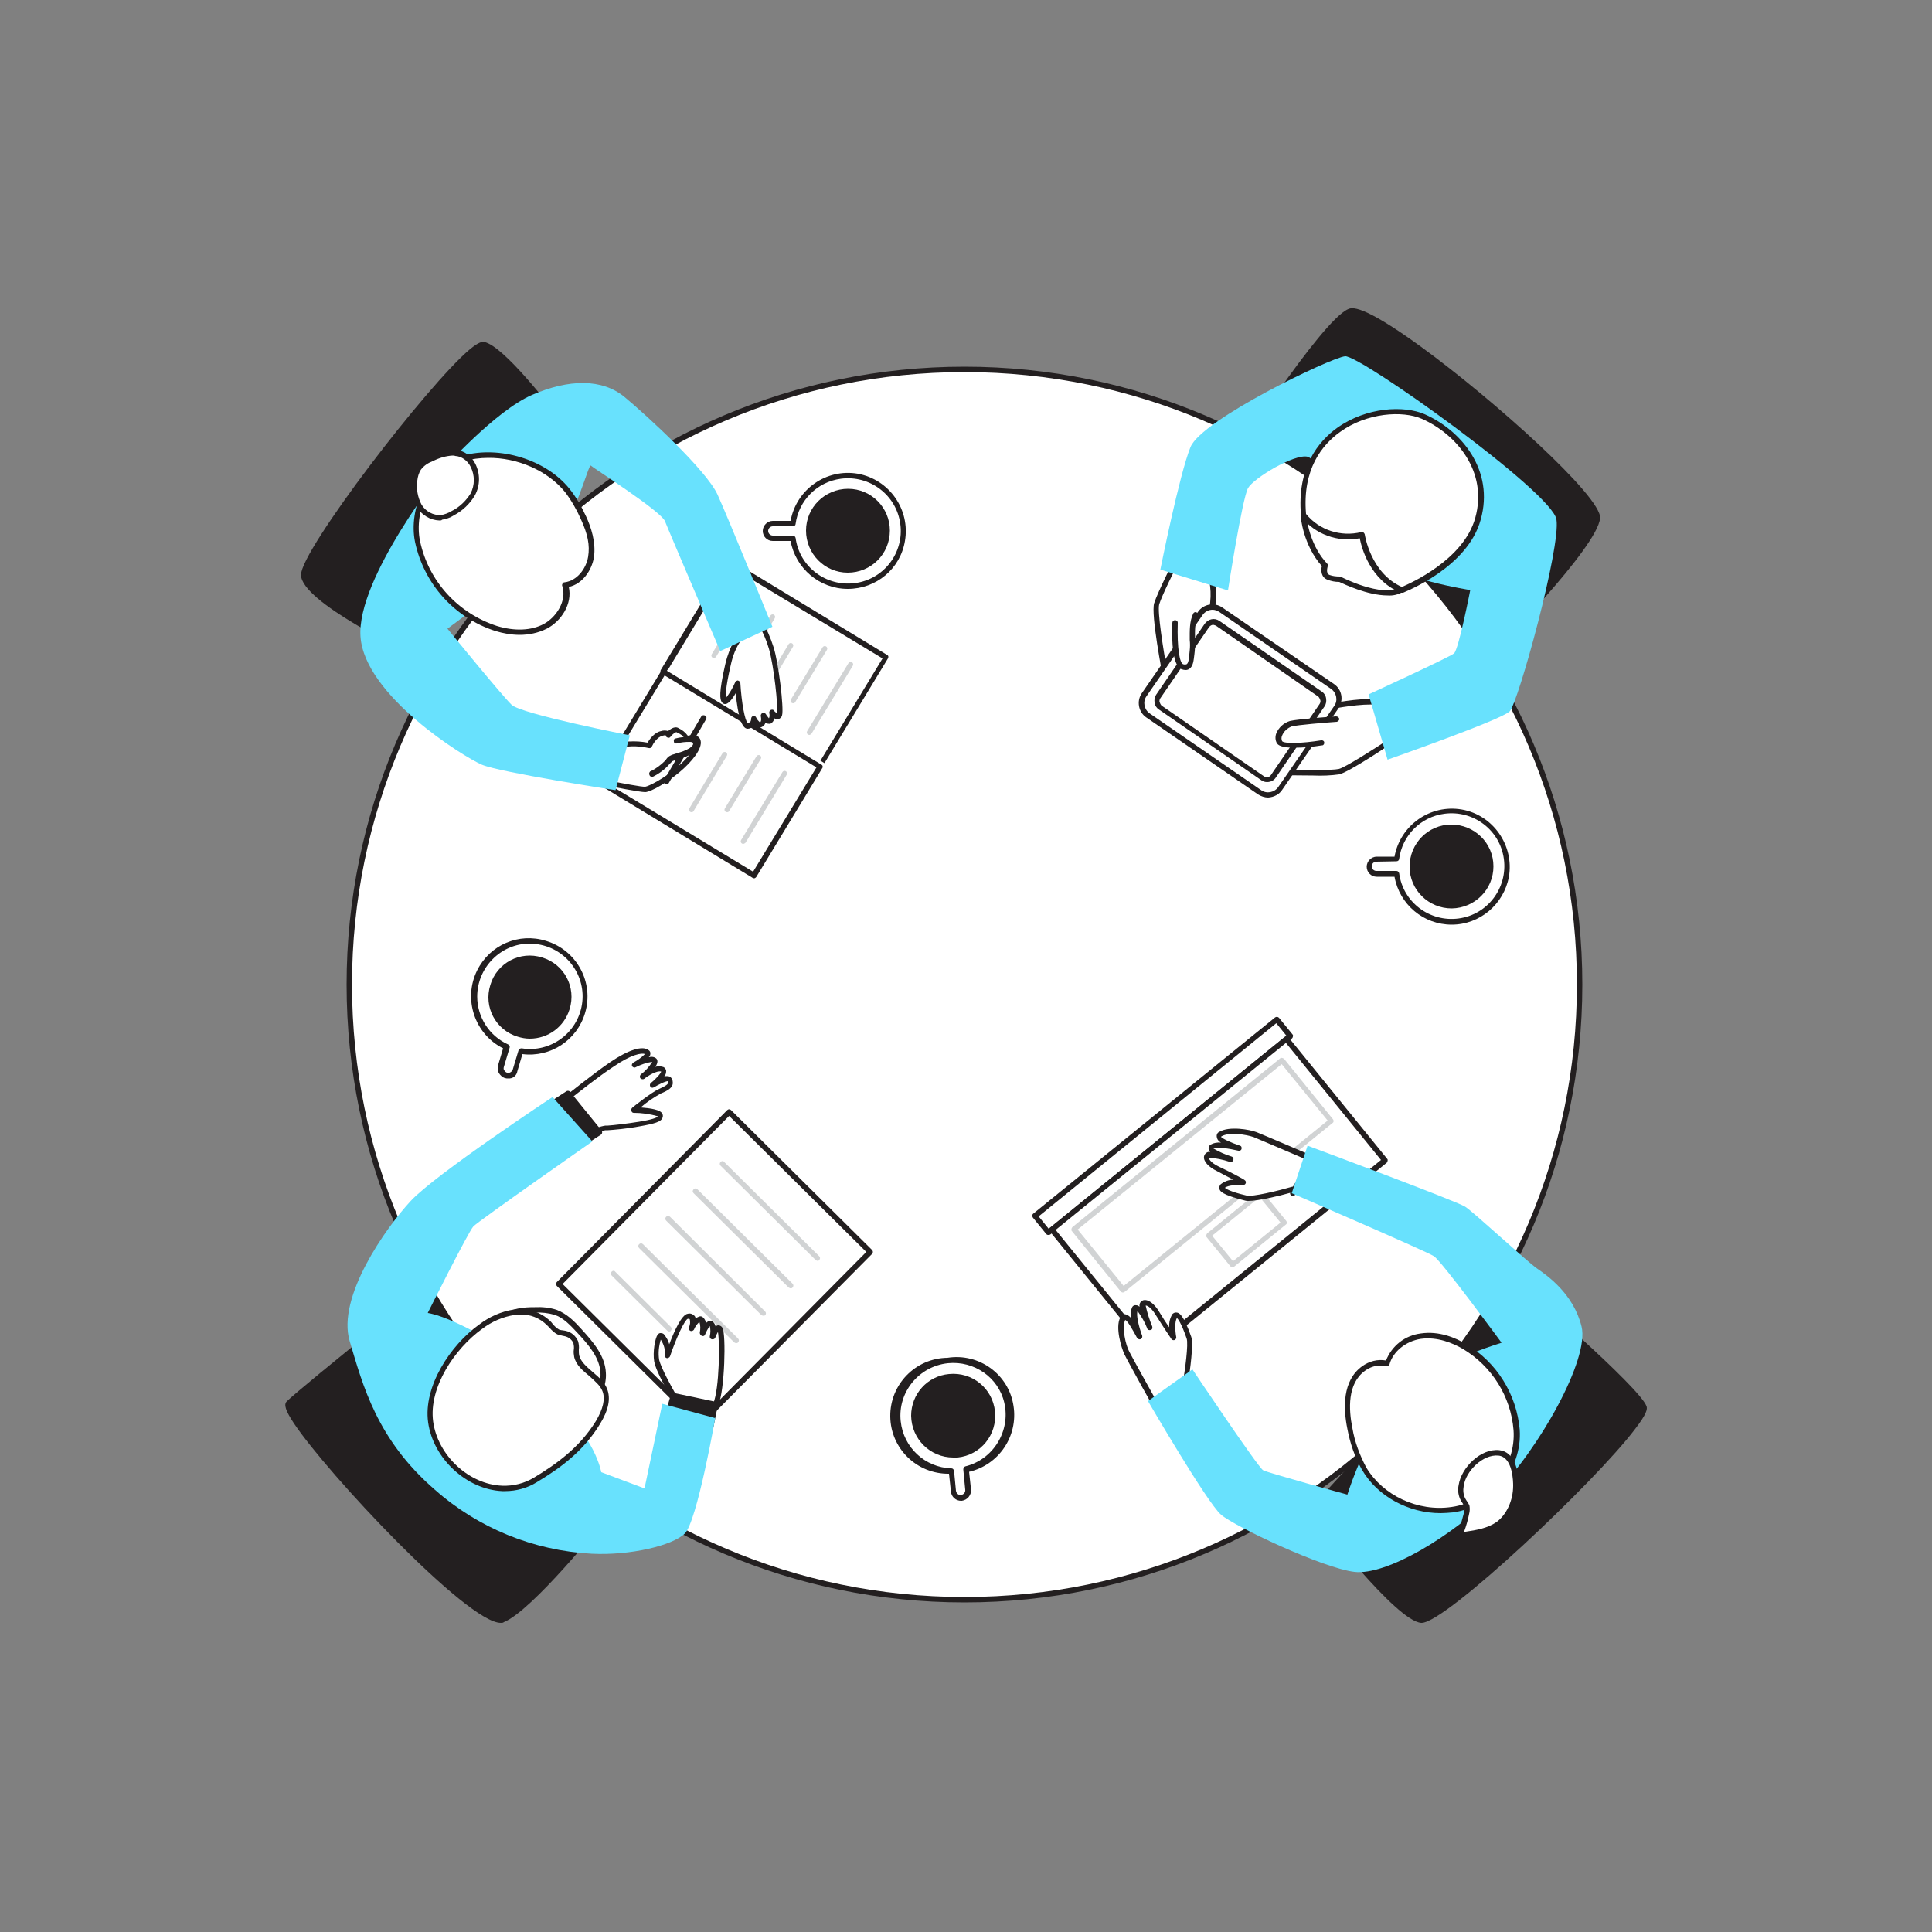 <svg transform="scale(1)" version="1.1" id="a07cIZrdMr" xmlns="http://www.w3.org/2000/svg" xmlns:xlink="http://www.w3.org/1999/xlink" x="0px" y="0px" viewBox="0 0 500 500" xml:space="preserve" class="pbimage_pbimage__wrapper__image__0LEis false"><rect x="0" y="0" width="500" height="500" fill="#808080" stroke="none"/><title>Team Presentation 7</title><style type="text/css"> .st0{fill:#231F20;} .st1{fill:#FFFFFF;} .st2{fill:#D1D3D4;} .st3{fill:#68E1FD;}
 .st3{fill:#68E1FD;}
 .st2{fill:#D1D3D4;}
 .st1{fill:#FFFFFF;}
 .st0{fill:#231F20;}</style><g id="Chair"><path class="st0" d="M143.5,108c0,0-13.5-17.8-18.4-18.8S78.4,142,78.5,148.8s30,20.8,30,20.8L143.5,108z" fill="#231F20"></path><path class="st0" d="M108.6,170.3c-0.1,0-0.2,0-0.3-0.1c-3.1-1.5-30.3-14.4-30.4-21.4c-0.1-6.4,32.9-49.4,43.7-58.4
		c2.3-1.9,3.2-2,3.7-1.9c5.1,1,17.4,17.2,18.9,19c0.2,0.2,0.2,0.5,0.1,0.8l-35,61.7C109,170.2,108.8,170.3,108.6,170.3L108.6,170.3z
		 M124.9,89.9c-0.1,0-0.9,0.1-3.4,2.4c-12.3,11.2-42.4,51.3-42.3,56.5s20.4,15.8,29,19.9l34.4-60.7
		C138.8,102.9,128.7,90.6,124.9,89.9L124.9,89.9L124.9,89.9z" fill="#231F20"></path><path class="st0" d="M386,168.4c0.7-0.3,26.6-27.1,27.2-34.1S356,77.8,349,80.8s-31.3,41.1-31.3,41.1l67.2,44.4" fill="#231F20"></path><path class="st0" d="M386,169.1c-0.3,0-0.5-0.2-0.6-0.4c-0.1-0.3,0-0.7,0.3-0.9c1.4-1.1,26.3-27,26.9-33.6
		c0.4-4.1-24.9-27.9-45.8-43.2c-13.6-9.9-16.8-9.8-17.4-9.6c-5.3,2.2-22.1,27-30.6,40.2l66.7,44c0.3,0.2,0.4,0.6,0.2,1
		c-0.2,0.3-0.6,0.4-1,0.2l-67.2-44.4c-0.3-0.2-0.4-0.6-0.2-1c0,0,0,0,0,0c1-1.6,24.5-38.3,31.6-41.4c0.9-0.4,3.4-1.5,18.8,9.7
		c18.7,13.6,46.9,38.9,46.4,44.4c-0.7,7.6-27.4,34.6-27.6,34.7C386.2,169,386.1,169.1,386,169.1L386,169.1z" fill="#231F20"></path><path class="st0" d="M339.9,390.6c0,0,21.6,28.2,27.9,28.8s59.4-50.2,57.6-55.1s-32.8-31.5-32.8-31.5L339.9,390.6L339.9,390.6z" fill="#231F20"></path><path class="st0" d="M367.9,420h-0.1c-6.5-0.5-26.2-26.1-28.4-29c-0.2-0.3-0.2-0.6,0-0.9l52.7-57.9c0.3-0.3,0.7-0.3,1-0.1
		c0,0,0,0,0,0c1.3,1.1,31.1,26.8,33,31.8c0.3,0.7,0.1,2-3,6C412.9,383.4,374.2,420,367.9,420L367.9,420z M340.9,390.6
		c6.2,8.1,22.2,27.6,27,28h0.1c4.5,0,36.9-29.2,51.5-46.4c5.5-6.4,5.3-7.7,5.3-7.9c-1.4-3.8-23.1-23.1-32-30.8L340.9,390.6
		L340.9,390.6z" fill="#231F20"></path><path class="st0" d="M122.8,324c0,0-44.8,35.8-48.1,39.2s48.2,59,55.5,56s26-26.4,26-26.4L122.8,324z" fill="#231F20"></path><path class="st0" d="M129.6,420c-8.7,0-44.9-38.7-53.5-51.6c-2.2-3.3-2.7-4.9-1.9-5.7c3.3-3.4,46.3-37.8,48.2-39.3
		c0.2-0.1,0.4-0.2,0.6-0.1c0.2,0.1,0.4,0.2,0.5,0.4l33.3,68.8c0.1,0.2,0.1,0.5-0.1,0.7c-0.8,1-18.9,23.6-26.3,26.6
		C130.2,420,129.9,420,129.6,420L129.6,420z M122.5,325.1c-5.7,4.5-44.3,35.5-47.4,38.6c-0.7,3,24,31.4,41.6,46.6
		c10,8.6,12.6,8.5,13.1,8.3c6.5-2.6,23.1-23,25.4-25.9L122.5,325.1z" fill="#231F20"></path></g><g id="Round_Table"><circle class="st1" cx="249.6" cy="254.8" r="159.2"></circle><path class="st0" d="M249.6,414.7c-88.2,0-159.9-71.7-159.9-159.9S161.4,94.9,249.6,94.9s159.9,71.7,159.9,159.9
		S337.8,414.7,249.6,414.7z M249.6,96.3c-87.4,0-158.5,71.1-158.5,158.5s71.1,158.5,158.5,158.5s158.5-71.1,158.5-158.5
		S337,96.3,249.6,96.3L249.6,96.3z"></path></g><g id="Characters"><rect class="st1" x="184.1" y="148.3" transform="matrix(0.518 -0.855 0.855 0.518 -50.467 254.376)" width="33" height="47.4"></rect><path class="st0" d="M212.2,199.1c-0.1,0-0.3,0-0.4-0.1l-40.5-24.6c-0.3-0.2-0.5-0.6-0.3-1c0,0,0,0,0,0l17.1-28.2
		c0.2-0.3,0.6-0.5,1-0.3c0,0,0,0,0,0l40.5,24.6c0.2,0.1,0.3,0.3,0.3,0.4c0,0.2,0,0.4-0.1,0.5l-17.1,28.2c-0.1,0.2-0.3,0.3-0.4,0.3
		L212.2,199.1L212.2,199.1z M172.7,173.6l39.3,23.8l16.4-27L189,146.6L172.7,173.6z"></path><rect class="st1" x="168.2" y="175.9" transform="matrix(0.517 -0.856 0.856 0.517 -81.718 254.447)" width="33.1" height="47.6"></rect><path class="st0" d="M195.2,227.3c-0.1,0-0.3,0-0.4-0.1l-40.5-24.6c-0.2-0.1-0.3-0.3-0.3-0.4c0-0.2,0-0.4,0.1-0.5l17.1-28.2
		c0.1-0.2,0.3-0.3,0.4-0.3c0.2,0,0.4,0,0.5,0.1l40.5,24.6c0.2,0.1,0.3,0.3,0.3,0.4c0,0.2,0,0.4-0.1,0.5l-17.1,28.2
		C195.6,227.1,195.4,227.3,195.2,227.3L195.2,227.3z M155.6,201.8l39.3,23.8l16.4-27L172,174.8L155.6,201.8z"></path><path class="st2" d="M209.5,190.2c-0.1,0-0.2,0-0.4-0.1c-0.3-0.2-0.4-0.6-0.2-0.9c0,0,0,0,0,0l10.7-17.6c0.2-0.3,0.6-0.4,0.9-0.2
		c0.3,0.2,0.4,0.6,0.2,0.9c0,0,0,0,0,0l-10.7,17.6C210,190,209.8,190.1,209.5,190.2L209.5,190.2z"></path><path class="st2" d="M205.3,182c-0.1,0-0.2,0-0.4-0.1c-0.3-0.2-0.4-0.6-0.2-0.9c0,0,0,0,0,0l8.2-13.5c0.2-0.3,0.6-0.4,0.9-0.2
		s0.4,0.6,0.2,0.9l-8.2,13.5C205.7,181.9,205.5,182,205.3,182L205.3,182z"></path><path class="st2" d="M196.1,182c-0.1,0-0.2,0-0.4-0.1c-0.3-0.2-0.4-0.6-0.2-0.9c0,0,0,0,0,0l8.6-14.3c0.2-0.3,0.6-0.4,0.9-0.2
		c0.3,0.2,0.4,0.6,0.2,0.9c0,0,0,0,0,0l-8.6,14.3C196.5,181.9,196.3,182,196.1,182L196.1,182z"></path><path class="st2" d="M189.3,177.9c-0.1,0-0.2,0-0.4-0.1c-0.3-0.2-0.4-0.6-0.2-0.9c0,0,0,0,0,0l4.3-7.1c0.2-0.3,0.6-0.4,0.9-0.2
		s0.4,0.6,0.2,0.9l-4.3,7.1C189.8,177.8,189.6,177.9,189.3,177.9L189.3,177.9z"></path><path class="st2" d="M196.3,166.5c-0.1,0-0.2,0-0.4-0.1c-0.3-0.2-0.4-0.6-0.2-0.9c0,0,0,0,0,0l3.7-6.2c0.2-0.3,0.6-0.4,0.9-0.2
		c0.3,0.2,0.4,0.6,0.2,0.9c0,0,0,0,0,0l-3.7,6.2C196.7,166.3,196.5,166.5,196.3,166.5L196.3,166.5z"></path><path class="st2" d="M184.8,170.3c-0.1,0-0.2,0-0.4-0.1c-0.3-0.2-0.4-0.6-0.2-0.9c0,0,0,0,0,0l8.5-14c0.2-0.3,0.6-0.4,0.9-0.2
		c0.3,0.2,0.4,0.6,0.2,0.9c0,0,0,0,0,0l-8.5,14C185.2,170.1,185,170.3,184.8,170.3L184.8,170.3z"></path><path class="st2" d="M192.4,218.4c-0.1,0-0.2,0-0.4-0.1c-0.3-0.2-0.4-0.6-0.2-0.9c0,0,0,0,0,0l10.7-17.6c0.2-0.3,0.6-0.4,0.9-0.2
		c0.3,0.2,0.4,0.6,0.2,0.9c0,0,0,0,0,0L193,218C192.9,218.2,192.7,218.3,192.4,218.4L192.4,218.4z"></path><path class="st2" d="M188.2,210.2c-0.1,0-0.2,0-0.4-0.1c-0.3-0.2-0.4-0.6-0.2-0.9c0,0,0,0,0,0l8.2-13.5c0.2-0.3,0.6-0.4,0.9-0.2
		c0.3,0.2,0.4,0.6,0.2,0.9c0,0,0,0,0,0l-8.2,13.5C188.6,210.1,188.4,210.2,188.2,210.2L188.2,210.2z"></path><path class="st2" d="M179,210.2c-0.1,0-0.2,0-0.4-0.1c-0.3-0.2-0.4-0.6-0.2-0.9c0,0,0,0,0,0l8.6-14.3c0.2-0.3,0.6-0.4,0.9-0.2
		c0.3,0.2,0.4,0.6,0.2,0.9c0,0,0,0,0,0l-8.6,14.3C179.4,210.1,179.2,210.2,179,210.2L179,210.2z"></path><rect class="st1" x="260.6" y="288.6" transform="matrix(0.776 -0.63 0.63 0.776 -116.352 254.787)" width="80.6" height="5.5"></rect><path class="st0" d="M271.3,319.6L271.3,319.6c-0.3,0-0.4-0.1-0.5-0.2l-3.5-4.3c-0.2-0.3-0.2-0.8,0.1-1c0,0,0,0,0,0l62.6-50.8
		c0.3-0.2,0.7-0.2,1,0.1c0,0,0,0,0,0l3.5,4.3c0.1,0.1,0.2,0.3,0.1,0.5c0,0.2-0.1,0.4-0.2,0.5l-62.6,50.8
		C271.6,319.6,271.5,319.6,271.3,319.6L271.3,319.6z M268.8,314.8l2.6,3.2l61.5-50l-2.6-3.2L268.8,314.8z"></path><rect class="st1" x="276.2" y="289" transform="matrix(0.776 -0.63 0.63 0.776 -124.355 267.893)" width="78.2" height="40.4"></rect><path class="st0" d="M297.7,350.3L297.7,350.3c-0.3,0-0.4-0.1-0.5-0.2l-25.5-31.4c-0.2-0.3-0.2-0.8,0.1-1c0,0,0,0,0,0l60.7-49.3
		c0.3-0.2,0.8-0.2,1,0.1c0,0,0,0,0,0l25.5,31.4c0.1,0.1,0.2,0.3,0.1,0.5c0,0.2-0.1,0.4-0.2,0.5l-60.7,49.3
		C298.1,350.2,297.9,350.3,297.7,350.3L297.7,350.3z M273.2,318.3l24.6,30.3l59.6-48.4l-24.6-30.3L273.2,318.3z"></path><path class="st2" d="M290.6,334.5c-0.2,0-0.4-0.1-0.5-0.2l-12.7-15.7c-0.1-0.1-0.2-0.3-0.1-0.5c0-0.2,0.1-0.3,0.2-0.5l53.8-43.7
		c0.1-0.1,0.3-0.2,0.5-0.1c0.2,0,0.3,0.1,0.5,0.2l12.7,15.7c0.2,0.3,0.2,0.7-0.1,0.9l-53.8,43.7
		C290.9,334.4,290.8,334.5,290.6,334.5L290.6,334.5z M278.9,318.2l11.9,14.6l52.8-42.8l-11.9-14.6L278.9,318.2L278.9,318.2z"></path><path class="st2" d="M319,328c-0.2,0-0.4-0.1-0.5-0.2l-6.2-7.6c-0.1-0.1-0.2-0.3-0.1-0.5c0-0.2,0.1-0.3,0.2-0.5l13.4-10.9
		c0.3-0.2,0.7-0.2,0.9,0.1l6.2,7.6c0.2,0.3,0.2,0.7-0.1,0.9l-13.4,10.9C319.3,327.9,319.1,328,319,328L319,328z M313.7,319.8
		l5.4,6.6l12.3-10l-5.4-6.6L313.7,319.8z"></path><path class="st1" d="M306.6,358.7c0,0,1.8-10.3,1-12.5s-2.5-6.9-3.7-5.6s-0.4,5.5-0.4,5.5s-2.1-3.1-4.1-6.3s-3.8-3.2-3.9-2.1
		s1.7,5.7,1.7,5.7s-2.7-6.4-3.7-4.8s1,7.2,1,7.2s-3-6.9-4.1-4.5s0.2,7.2,1.1,8.9s7.9,14.4,7.9,14.4l8.2-6.4"></path><path class="st0" d="M299.5,365.3h-0.1c-0.2,0-0.4-0.2-0.5-0.4c-0.3-0.5-7.1-12.7-7.9-14.4s-2.4-6.9-1.1-9.5
		c0.2-0.5,0.7-0.9,1.2-0.9c0.6,0.1,1.2,0.5,1.6,1c-0.2-1-0.1-1.9,0.3-2.8c0.2-0.4,0.6-0.6,1.1-0.5c0.3,0,0.6,0.2,0.8,0.4
		c0-0.1,0-0.3,0-0.4c0-0.6,0.4-1.1,1-1.3c1.2-0.3,2.8,0.8,4.1,3c0.9,1.5,1.8,2.9,2.6,4c-0.1-1.2,0.2-2.4,0.8-3.4
		c0.3-0.3,0.7-0.5,1.2-0.4c0.5,0.1,1.6,0.3,3.7,6.3c0.6,1.9-0.3,8.6-0.8,11.5c0.4-0.1,0.8,0.2,0.8,0.5c0.1,0.3,0,0.5-0.2,0.7
		l-8.2,6.4C299.7,365.2,299.6,365.3,299.5,365.3L299.5,365.3z M291.2,341.6L291.2,341.6c-0.9,2,0.1,6.5,1.1,8.3
		c0.7,1.4,6,10.9,7.5,13.6l6.2-4.9c0,0,0-0.1,0-0.1c0.7-3.9,1.6-10.7,1.1-12.1c-1.4-4.1-2.3-5.1-2.5-5.3c-0.6,0.8-0.5,3.3-0.2,4.9
		c0.1,0.3-0.1,0.6-0.4,0.8c-0.3,0.1-0.7,0-0.8-0.2c0,0-2.1-3.1-4.1-6.3c-1.4-2.3-2.5-2.5-2.6-2.4c0.4,1.9,1,3.7,1.7,5.4
		c0.1,0.4,0,0.8-0.4,0.9c-0.4,0.1-0.8,0-0.9-0.4c-0.6-1.6-1.5-3.1-2.5-4.5c-0.4,1,0.3,4,1.2,6.4c0.1,0.4-0.1,0.8-0.5,0.9
		c-0.3,0.1-0.6-0.1-0.8-0.3C293,343.9,291.8,341.8,291.2,341.6L291.2,341.6z"></path><path class="st1" d="M334.7,307.8c0,0-10.1,2.8-12.3,2.3s-7.1-1.8-6-3.1s5.5-1,5.5-1s-3.3-1.8-6.7-3.4s-3.5-3.5-2.5-3.7
		s5.9,1.2,5.9,1.2s-6.6-2-5.1-3.2s7.2,0.3,7.2,0.3s-7.1-2.3-4.9-3.7s7.2-0.5,9,0.2s15.1,6.4,15.1,6.4l-5.5,8.8"></path><path class="st0" d="M323.1,310.8c-0.3,0-0.6,0-0.9-0.1c-6.1-1.5-6.5-2.5-6.6-3c-0.1-0.4,0-0.9,0.3-1.2c0.9-0.7,2.1-1.2,3.3-1.2
		c-1.2-0.6-2.7-1.4-4.2-2.2c-2.3-1.1-3.6-2.6-3.4-3.8c0.1-0.6,0.6-1.1,1.2-1.2c0.1,0,0.3,0,0.4,0c-0.2-0.2-0.4-0.5-0.4-0.7
		c-0.1-0.4,0.1-0.9,0.4-1.1c0.8-0.5,1.8-0.7,2.8-0.6c-0.6-0.3-1-0.8-1.1-1.5c-0.1-0.6,0.2-1.1,0.7-1.3c2.5-1.5,7.8-0.6,9.6,0.1
		s14.6,6.2,15.1,6.4c0.3,0.2,0.5,0.6,0.4,0.9c0,0,0,0.1,0,0.1l-5.5,8.8c-0.2,0.3-0.6,0.4-1,0.2c0,0,0,0,0,0
		c-0.2-0.1-0.4-0.4-0.3-0.7C331.1,309.5,325.6,310.8,323.1,310.8L323.1,310.8z M317,307.4c0.2,0.2,1.3,1,5.6,2
		c1.5,0.4,8.1-1.2,11.9-2.3h0.1l4.2-6.7c-2.8-1.2-12.8-5.5-14.3-6.1c-1.9-0.7-6.5-1.4-8.4-0.2c0,0-0.1,0.1-0.1,0.1
		c0.2,0.4,2.5,1.5,4.9,2.3c0.4,0.1,0.5,0.5,0.4,0.9c-0.1,0.3-0.5,0.5-0.8,0.4c-2.5-0.6-5.5-1-6.5-0.6c1.5,0.9,3.1,1.6,4.7,2.1
		c0.4,0.1,0.6,0.5,0.5,0.9c-0.1,0.4-0.5,0.6-0.9,0.5c-1.8-0.6-3.7-1-5.5-1.1c0,0.1,0.3,1.2,2.6,2.3c3.4,1.6,6.7,3.4,6.7,3.5
		c0.3,0.2,0.4,0.5,0.3,0.8c-0.1,0.3-0.4,0.5-0.7,0.5C320.3,306.6,317.8,306.7,317,307.4L317,307.4z"></path><path class="st3" d="M355,371.8c-2.5,4.8-4.6,9.8-6.3,15c0,0-20.5-5.6-21.8-6.3s-18.3-26.1-18.3-26.1l-11.5,8.2
		c0,0,15.3,26.3,18.9,29.4s26.3,13.8,34.5,14.8s25.3-9.1,36.5-20.4s24.4-34.6,22.3-43.1s-8.9-13.2-11.5-15s-16.3-14.5-18.6-16
		s-40.8-15.8-40.8-15.8l-4.1,12.3c0,0,34.8,15,36.8,16.3s17.5,22.4,17.5,22.4s-12.1,3.7-18,7.9S355,371.8,355,371.8L355,371.8z"></path><path class="st1" d="M392.5,370.1c-0.7-8.9-5.7-17-13.4-21.6c-3.4-2-7.4-3.3-11.4-2.7s-7.6,3.3-8.7,7.1c-2.1-0.6-4.5-0.2-6.2,1.2
		c-4.7,3.5-4.5,10.4-3.5,15.5c0.7,3.7,1.9,7.2,3.7,10.4c4.5,7.7,14,11.8,22.8,10.6C385.6,389.4,393.2,379.9,392.5,370.1L392.5,370.1
		z"></path><path class="st0" d="M372.8,391.6c-8.2,0-16.3-4.3-20.3-11.2c-1.9-3.3-3.1-6.9-3.8-10.6c-1.1-5.4-1.3-12.5,3.8-16.2
		c1.8-1.3,4-1.9,6.2-1.5c1.5-3.8,4.9-6.5,9-7c4.7-0.7,9,1.1,11.8,2.8c7.9,4.7,13,13,13.8,22.1l0,0c0.7,10.2-7.2,20-17.2,21.4
		C374.9,391.5,373.8,391.6,372.8,391.6L372.8,391.6z M357.2,353.4c-1.4,0-2.8,0.5-4,1.4c-4.5,3.3-4.2,9.9-3.2,14.8
		c0.6,3.6,1.9,7,3.6,10.2c4.3,7.2,13.3,11.5,22.1,10.2c9.4-1.3,16.7-10.4,16-19.9l0,0c-0.7-8.7-5.6-16.5-13.1-21
		c-2.6-1.5-6.6-3.2-10.9-2.6c-3.9,0.6-7.2,3.3-8.1,6.6c-0.1,0.2-0.2,0.3-0.4,0.4c-0.2,0.1-0.4,0.1-0.6,0
		C358.3,353.5,357.7,353.4,357.2,353.4L357.2,353.4z"></path><path class="st1" d="M378.1,384.4c-0.2,1.2-0.1,2.5,0.5,3.7c0.4,0.5,0.7,1.1,1,1.7c0.1,0.6,0.1,1.2-0.1,1.7c-0.3,1.5-0.8,3-1.3,4.5
		c-0.1,0.2-0.1,0.4-0.1,0.6c0.1,0.4,0.7,0.4,1.2,0.4c2.9-0.4,6-0.9,8.3-2.7c3-2.2,4.5-6.3,4.6-9.9c0-3-0.7-8.1-4.4-8.5
		C383.5,375.6,378.8,380.3,378.1,384.4L378.1,384.4z"></path><path class="st0" d="M379,397.8c-0.6,0.1-1.2-0.3-1.5-0.9c-0.1-0.4-0.1-0.8,0.1-1.1c0.5-1.4,0.9-2.9,1.3-4.4
		c0.1-0.5,0.2-0.9,0.1-1.4c-0.1-0.3-0.3-0.7-0.5-1c-0.1-0.2-0.3-0.4-0.4-0.6c-0.7-1.3-0.9-2.7-0.6-4.1c0.7-4.5,5.7-9.5,10.5-9
		c3.8,0.4,5.1,5,5,9.2s-2,8.3-4.9,10.5c-2.6,1.9-5.9,2.4-8.6,2.8C379.3,397.8,379.2,397.8,379,397.8L379,397.8z M378.9,396.4
		c0.1,0,0.3,0,0.4,0c2.7-0.4,5.7-0.9,8-2.5c2.6-1.9,4.3-5.6,4.3-9.4c0-0.8,0-7.4-3.8-7.8c-4.1-0.4-8.5,4.1-9,7.9l0,0
		c-0.2,1.1-0.1,2.2,0.4,3.2c0.1,0.2,0.2,0.3,0.3,0.5c0.3,0.4,0.6,0.9,0.8,1.4c0.1,0.7,0.1,1.4-0.1,2.1
		C379.9,393.3,379.5,394.8,378.9,396.4C378.9,396.4,378.9,396.4,378.9,396.4L378.9,396.4z M378.1,384.4L378.1,384.4z"></path><path class="st1" d="M359.9,191.8c0,0-10.9,7.3-13.3,7.9s-15,0.2-15,0.2l11.9-16.9c0,0,8.4-1.8,12.7-1.3S359.9,191.8,359.9,191.8
		L359.9,191.8z"></path><path class="st0" d="M339.9,200.7c-3.9,0-8-0.1-8.3-0.1c-0.3,0-0.5-0.2-0.6-0.4c-0.1-0.2-0.1-0.5,0-0.7l11.9-16.9
		c0.1-0.1,0.3-0.2,0.4-0.3c0.4-0.1,8.5-1.8,12.9-1.3c5,0.5,4.3,10.4,4.2,10.9c0,0.2-0.1,0.4-0.3,0.5c-1.1,0.8-11,7.4-13.5,8
		C344.5,200.7,342.2,200.8,339.9,200.7L339.9,200.7z M333,199.2c4.1,0.1,11.8,0.2,13.5-0.2s9.6-5.5,12.8-7.6c0.1-2.7-0.1-8.7-3-9
		c-3.8-0.4-10.8,0.9-12.2,1.2L333,199.2L333,199.2z M359.9,191.8L359.9,191.8z"></path><path class="st1" d="M313.6,150.1c0.4,1.9,0.5,3.9,0.3,5.8c-0.3,1.9,1.1,8.8,1.1,8.8l-13.3,11.1c0,0-3.3-16.7-2.5-19.6
		s5.6-12.1,5.6-12.1L313.6,150.1z"></path><path class="st0" d="M301.8,176.5c-0.1,0-0.2,0-0.2,0c-0.2-0.1-0.4-0.3-0.5-0.5c-0.3-1.7-3.3-17-2.4-19.9s5.5-11.9,5.6-12.3
		c0.1-0.2,0.3-0.3,0.5-0.4c0.2,0,0.4,0,0.6,0.1l8.7,6c0.1,0.1,0.2,0.2,0.2,0.3c0.4,2.1,0.5,4.2,0.3,6.2c-0.2,1.5,0.7,6.7,1.1,8.6
		c0,0.3,0,0.5-0.2,0.7l-13.3,11C302.1,176.4,301.9,176.4,301.8,176.5L301.8,176.5z M305.2,145.1c-1.1,2.2-4.5,9-5.2,11.3
		c-0.5,1.9,1,11.4,2.2,18.1l12-10c-0.3-1.6-1.3-6.9-1-8.7c0.2-1.8,0.1-3.6-0.2-5.3L305.2,145.1L305.2,145.1z"></path><path class="st3" d="M402.8,134.4c1.2,7.1-9.9,47.5-12.1,49.7s-31.6,12.5-31.6,12.5l-4.9-16.9c0,0,20.9-9.6,22.1-10.6
		s4.2-16.4,4.2-16.4s-18.5-2.8-25.5-8.7s-13.2-25-16.6-25.8s-13.9,5.5-15.4,8.1s-5.2,26.5-5.2,26.5l-17.5-5.4c0,0,4.9-24.6,7.8-31.7
		s36.2-23.1,40-23.5S401.6,127.3,402.8,134.4L402.8,134.4z"></path><path class="st1" d="M337.4,133.3c0,0,0.5,7.6,5.6,13c0,0-0.9,2.4,0.9,3.1c1,0.4,2,0.6,3,0.5c0,0,10.6,5.4,16,2.8
		s-2-24.3-11.3-24.1S337.4,133.3,337.4,133.3L337.4,133.3z"></path><path class="st0" d="M359.1,154.1c-5.2,0-11.4-3-12.5-3.5c-1.1,0-2.1-0.2-3.1-0.6c-1.6-0.6-1.7-2.4-1.4-3.5
		c-4.9-5.5-5.5-12.8-5.5-13.1c0-0.2,0.1-0.4,0.2-0.6c0.2-0.2,5.1-4.6,14.6-4.9c6.4-0.2,11.6,9.1,13.2,15.6c1.2,5,0.6,8.6-1.6,9.7
		C361.8,153.9,360.5,154.2,359.1,154.1L359.1,154.1z M346.8,149.2c0.1,0,0.2,0,0.3,0.1c0.1,0.1,10.3,5.3,15.4,2.8
		c1.5-0.8,1.9-4,0.8-8.1c-1.7-7-6.7-14.6-11.7-14.6h-0.1c-7.8,0.2-12.3,3.4-13.4,4.3c0.2,1.5,1.1,7.7,5.4,12.2
		c0.2,0.2,0.2,0.5,0.1,0.7c0,0.1-0.6,1.8,0.5,2.2C344.9,149.1,345.8,149.2,346.8,149.2L346.8,149.2L346.8,149.2z"></path><path class="st1" d="M337.4,133.3c3.6,4.5,9.5,6.5,15.1,5.1c0,0,1.5,10.6,10.3,14.3c0,0,16.4-6.3,19.7-18.4s-4.7-22.2-14.1-26.4
		S335.2,109.2,337.4,133.3L337.4,133.3z"></path><path class="st0" d="M362.8,153.4c-0.1,0-0.2,0-0.3,0c-7.9-3.3-10.1-11.5-10.6-14.1c-5.7,1.1-11.5-1-15.1-5.5
		c-0.1-0.1-0.1-0.2-0.1-0.4c-1.1-12.4,4.5-19.2,9.4-22.7c7.6-5.4,17.3-5.8,22.6-3.5c9.5,4.2,18.1,14.5,14.5,27.3
		c-3.4,12.4-19.5,18.6-20.1,18.9C363,153.4,362.9,153.4,362.8,153.4L362.8,153.4z M352.5,137.7c0.4,0,0.6,0.3,0.7,0.6
		c0,0.1,1.5,10,9.6,13.6c2.1-0.9,16-7,19-17.9c3.3-11.9-4.8-21.6-13.8-25.6c-5-2.2-14.3-1.6-21.2,3.4c-4.6,3.3-9.8,9.6-8.8,21.2
		c3.4,4.2,9,6,14.3,4.7L352.5,137.7z"></path><path class="st1" d="M295.5,180.7l15.7-22.8c0.9-1.3,2.6-1.6,3.8-0.7l30.7,21.1c1.3,0.9,1.6,2.6,0.7,3.8l-15.7,22.8
		c-0.9,1.3-2.6,1.6-3.8,0.7l-30.7-21.1C295,183.6,294.7,181.9,295.5,180.7z"></path><path class="st0" d="M328.2,206.4c-0.9,0-1.8-0.3-2.6-0.8l-28.9-19.9c-2.1-1.4-2.6-4.3-1.2-6.3l14.5-21c1.4-2.1,4.3-2.6,6.3-1.2
		l28.9,19.8c2.1,1.4,2.6,4.2,1.2,6.3c0,0,0,0,0,0l-14.5,21C331.1,205.6,329.7,206.3,328.2,206.4L328.2,206.4z M313.8,157.8
		c-1,0-2,0.5-2.6,1.4l-14.5,21c-1,1.4-0.6,3.4,0.8,4.4l28.9,19.9c1.4,1,3.4,0.6,4.4-0.8l14.5-21c1-1.4,0.6-3.4-0.8-4.4l-28.9-19.9
		C315,158,314.4,157.8,313.8,157.8z"></path><path class="st1" d="M299.4,180.7l13.3-19.3c0.5-0.7,1.4-0.8,2-0.4l27.5,18.9c0.7,0.5,0.8,1.4,0.4,2l-13.3,19.3
		c-0.5,0.7-1.4,0.8-2,0.4l-27.5-18.9C299.1,182.3,298.9,181.4,299.4,180.7z"></path><path class="st0" d="M327.9,202.4c-0.6,0-1.1-0.2-1.5-0.5l-26.5-18.3c-0.6-0.4-1-1-1.1-1.8c-0.1-0.7,0-1.4,0.4-2l12.6-18.4
		c0.9-1.2,2.5-1.6,3.8-0.7l0,0l26.5,18.3c0.6,0.4,1,1,1.1,1.8c0.1,0.7,0,1.4-0.4,2l-12.6,18.4C329.7,202,328.8,202.4,327.9,202.4z
		 M314,161.7c-0.4,0-0.8,0.2-1.1,0.6l-12.6,18.4c-0.2,0.3-0.3,0.7-0.2,1c0.1,0.3,0.3,0.7,0.5,0.9l26.5,18.3c0.6,0.4,1.4,0.3,1.8-0.3
		c0,0,0,0,0,0l12.6-18.4c0.2-0.3,0.3-0.7,0.2-1c-0.1-0.3-0.3-0.7-0.5-0.9L314.8,162C314.5,161.8,314.3,161.8,314,161.7L314,161.7z"></path><path class="st1" d="M341.9,192.2c0,0-9.8,1.6-10.8-0.1s1-4.3,2.9-4.8s11.8-1.2,11.8-1.2"></path><path class="st0" d="M334.9,193.5c-2.1,0-3.9-0.3-4.4-1.1c-0.5-0.8-0.5-1.8-0.2-2.6c0.6-1.5,1.9-2.7,3.5-3.2
		c1.9-0.5,11.6-1.2,12-1.2c0.4,0,0.7,0.3,0.8,0.6s-0.3,0.7-0.6,0.8c-2.8,0.2-10.2,0.8-11.7,1.2c-1.1,0.4-2.1,1.3-2.5,2.4
		c-0.2,0.4-0.2,0.9,0,1.4c0.5,0.7,5.2,0.6,10.1-0.2c0.4-0.1,0.8,0.2,0.8,0.5c0.1,0.4-0.2,0.8-0.5,0.8c0,0-0.1,0-0.1,0
		C339.7,193.3,337.3,193.5,334.9,193.5L334.9,193.5z"></path><path class="st1" d="M304.1,161c0,0.2-0.5,10.6,1.9,11.5s2.3-1.8,2.6-4.2s-0.5-6.4,0.9-9.3"></path><path class="st0" d="M306.8,173.4c-0.3,0-0.7-0.1-1-0.2c-2.3-0.8-2.6-7-2.4-12c0-0.4,0.3-0.7,0.7-0.7l0,0c0.4,0,0.7,0.3,0.7,0.6
		c0,0,0,0,0,0v0.1c-0.2,6.6,0.5,10.4,1.4,10.7c0.3,0.1,0.6,0.1,0.9,0c0.5-0.3,0.6-1.5,0.7-2.6c0-0.3,0.1-0.7,0.1-1
		c0.1-0.9,0.1-1.8,0-2.7c0-2.2-0.1-4.8,0.9-6.8c0.2-0.4,0.6-0.5,0.9-0.3s0.5,0.6,0.3,0.9c-0.8,1.8-0.8,4.1-0.7,6.2
		c0,1,0,1.9-0.1,2.9c0,0.3-0.1,0.6-0.1,0.9c-0.2,1.6-0.3,3-1.3,3.7C307.5,173.3,307.2,173.4,306.8,173.4L306.8,173.4z"></path><rect class="st1" x="153.6" y="302.4" transform="matrix(0.704 -0.71 0.71 0.704 -178.272 228.321)" width="62.7" height="51.4"></rect><path class="st0" d="M181.1,369.2c-0.2,0-0.4-0.1-0.5-0.2l-36.5-36.2c-0.1-0.1-0.2-0.3-0.2-0.5c0-0.2,0.1-0.4,0.2-0.5l44.1-44.5
		c0.3-0.3,0.7-0.3,1,0c0,0,0,0,0,0l36.5,36.2c0.1,0.1,0.2,0.3,0.2,0.5c0,0.2-0.1,0.4-0.2,0.5L181.6,369
		C181.4,369.1,181.3,369.2,181.1,369.2L181.1,369.2z M145.6,332.3l35.5,35.2l43.1-43.5l-35.5-35.2L145.6,332.3L145.6,332.3z"></path><path class="st2" d="M211.6,326.3c-0.2,0-0.3-0.1-0.5-0.2l-24.6-24.4c-0.3-0.3-0.3-0.7,0-1c0.3-0.3,0.7-0.3,0.9,0l24.6,24.4
		c0.3,0.3,0.3,0.7,0,1C212,326.2,211.8,326.3,211.6,326.3L211.6,326.3z"></path><path class="st2" d="M204.6,333.4c-0.2,0-0.3-0.1-0.5-0.2l-24.6-24.4c-0.3-0.3-0.3-0.7,0-1c0.2-0.3,0.7-0.3,0.9-0.1
		c0,0,0,0,0.1,0.1l24.6,24.4c0.3,0.3,0.3,0.7,0,1C205,333.4,204.8,333.4,204.6,333.4L204.6,333.4z"></path><path class="st2" d="M197.5,340.5c-0.2,0-0.3-0.1-0.5-0.2l-24.6-24.4c-0.3-0.3-0.3-0.7,0-1c0.3-0.3,0.7-0.3,1,0l24.6,24.5
		c0.3,0.3,0.3,0.7,0,1C197.9,340.5,197.7,340.5,197.5,340.5L197.5,340.5z"></path><path class="st2" d="M190.5,347.6c-0.2,0-0.3-0.1-0.5-0.2L165.4,323c-0.3-0.3-0.3-0.7,0-1s0.7-0.3,1,0l0,0l24.6,24.4
		c0.3,0.3,0.3,0.7,0,1C190.9,347.6,190.7,347.6,190.5,347.6L190.5,347.6z"></path><path class="st2" d="M173.2,344.6c-0.2,0-0.3-0.1-0.5-0.2l-14.4-14.3c-0.3-0.3-0.3-0.7,0-1c0.3-0.3,0.7-0.3,0.9,0l14.4,14.3
		c0.3,0.3,0.3,0.7,0,1C173.6,344.5,173.4,344.6,173.2,344.6L173.2,344.6z"></path><path class="st1" d="M130.6,341.1c1.9-2,5-2.2,7.8-2.2c1.8-0.1,3.7,0.1,5.5,0.6c2.4,0.9,4.2,2.8,6,4.7c2.9,3.2,6,6.7,6.2,11
		c0.4,5.6-4.7,10.6-10.3,11.5s-11.2-1.5-15.7-5c-2.3-1.9-4.5-4.2-5-7.1c-0.4-3,0.6-6,2.6-8.2c2-2.2,4.3-4.1,6.9-5.6"></path><path class="st0" d="M143.4,367.7c-6,0-11-3.3-13.7-5.4c-3.1-2.5-4.8-4.9-5.3-7.6c-0.4-3.2,0.6-6.4,2.7-8.8c2-2.3,4.4-4.2,7-5.8
		c0.3-0.2,0.8-0.2,1,0.2c0,0,0,0,0,0c0.2,0.3,0.2,0.7-0.1,1c0,0,0,0-0.1,0c-2.5,1.5-4.8,3.4-6.7,5.5c-1.9,2.1-2.8,4.9-2.4,7.7
		c0.4,2.3,2,4.5,4.8,6.7s8.6,5.9,15.1,4.9c5-0.8,10-5.3,9.7-10.8c-0.2-3.9-3-7.2-6.1-10.5c-1.6-1.7-3.4-3.7-5.7-4.5
		c-1.7-0.5-3.5-0.7-5.2-0.6c-2.8,0-5.6,0.1-7.3,2c-0.2,0.3-0.6,0.4-1,0.2c-0.3-0.2-0.4-0.6-0.2-1c0-0.1,0.1-0.1,0.2-0.2
		c2.1-2.2,5.4-2.4,8.3-2.4c1.9-0.1,3.9,0.1,5.7,0.7c2.6,1,4.6,3,6.3,4.9c3.2,3.5,6.2,7,6.4,11.4c0.4,6.2-5.3,11.4-10.9,12.2
		C145.1,367.6,144.3,367.7,143.4,367.7L143.4,367.7z"></path><path class="st1" d="M154.4,292.7c0.8-0.3,1.6-0.6,2.5-0.8c1-0.1,5.1-0.5,8.7-1.1s5.9-1.2,5.3-2.3s-6.9-1.3-6.9-1.3s5-4,6.8-4.8
		s2.8-1.4,2.7-2.3s-0.2-1.9-4.7,0.7c0,0,4.3-3.4,2.6-4.1s-5.1,1.9-5.1,1.9s3.9-3.3,3.2-4.2s-5.2,1.1-5.2,1.1s4.4-2.4,3.3-3.3
		s-4.7,0.1-9.1,3.2s-11.6,8.8-11.6,8.8L154.4,292.7L154.4,292.7z"></path><path class="st0" d="M154.4,293.4c-0.2,0-0.4-0.1-0.5-0.2l-7.7-8.5c-0.1-0.1-0.2-0.3-0.2-0.5c0-0.2,0.1-0.4,0.3-0.5
		c0.1-0.1,7.2-5.8,11.6-8.8c4.7-3.2,8.4-4.4,10-3.1c0.3,0.2,0.5,0.6,0.4,1c0,0.3-0.2,0.6-0.4,0.8c0.7-0.2,1.5-0.1,2,0.4
		c0.4,0.5,0.3,1.2-0.3,2.1c0.6-0.2,1.3-0.2,1.9,0c0.5,0.1,0.8,0.5,0.9,1c0,0.5-0.1,1.1-0.5,1.5c0.5-0.2,1-0.1,1.4,0
		c0.5,0.3,0.8,0.8,0.8,1.4c0.2,1.5-1.4,2.3-3.1,3c-1.8,1-3.6,2.2-5.2,3.6c2.6,0.2,5.1,0.6,5.6,1.6c0.2,0.4,0.2,0.8,0,1.2
		c-0.4,0.9-1.9,1.4-5.9,2.1c-3.1,0.6-6.7,0.9-8.2,1l-0.6,0c-0.8,0.1-1.5,0.4-2.3,0.7c-0.1,0-0.2,0.1-0.3,0.1L154.4,293.4z
		 M147.7,284.3l6.8,7.6c0.7-0.3,1.5-0.5,2.2-0.6l0.6,0c1.5-0.1,5-0.5,8.1-1s4.6-1,4.9-1.4c-2.1-0.6-4.2-0.9-6.3-0.9
		c-0.3,0-0.5-0.2-0.6-0.5c-0.1-0.3,0-0.6,0.2-0.8c0.2-0.2,5.1-4.1,7-4.9c1.6-0.7,2.3-1.2,2.3-1.6c0-0.1,0-0.3-0.1-0.4
		c0,0-0.6-0.1-3.6,1.6c-0.3,0.2-0.7,0.1-0.9-0.2c-0.2-0.3-0.1-0.7,0.1-0.9c1.4-1.1,2.7-2.6,2.7-3c-1.1-0.3-3.4,1.1-4.4,1.9
		c-0.3,0.2-0.8,0.1-1-0.2c-0.2-0.3-0.1-0.6,0.1-0.9c1.2-0.9,2.2-2,3-3.3c-1.5,0.2-2.9,0.7-4.3,1.4c-0.3,0.2-0.8,0-0.9-0.3
		c-0.2-0.3,0-0.7,0.3-0.9c1.1-0.6,2.1-1.3,3-2.2c-0.8-0.4-3.6,0.1-8.2,3.3C155,278.5,149.5,282.9,147.7,284.3L147.7,284.3z"></path><polygon class="st0" points="151.8,295.2 155.2,293 147,282.9 141.6,286.4"></polygon><path class="st0" d="M151.8,295.9c-0.2,0-0.3-0.1-0.5-0.2l-10.2-8.7c-0.2-0.1-0.3-0.4-0.2-0.6c0-0.2,0.1-0.4,0.3-0.5l5.4-3.5
		c0.3-0.2,0.7-0.1,0.9,0.1l8.2,10.1c0.2,0.3,0.2,0.7-0.1,1c0,0,0,0,0,0l-3.4,2.2C152.1,295.9,151.9,295.9,151.8,295.9L151.8,295.9z
		 M142.7,286.5l9.1,7.8l2.3-1.5l-7.3-9L142.7,286.5L142.7,286.5z"></path><path class="st1" d="M174.2,361.1c0,0-3.8-6.5-4.2-8.9s0.4-6.4,1-6.5s2.2,3.2,1.9,5.2c0,0,3.4-9.9,5.2-10.2s1.5,1.9,1,3.1
		c0,0,1.6-3,2.4-2.3s0.4,3.6,0.4,3.6s1.2-3.2,2.1-2.6s0.4,3.4,0.4,3.4s1.2-3.3,1.9-1.9s0.6,15.2-1.1,19.4S174.3,361.1,174.2,361.1
		L174.2,361.1z"></path><path class="st0" d="M182.8,365.5c-3.4,0-8.4-3.4-9-3.8c-0.1-0.1-0.1-0.1-0.2-0.2c-0.2-0.3-3.9-6.6-4.3-9.2
		c-0.4-2.3,0.2-5.9,0.9-6.9c0.2-0.2,0.4-0.4,0.7-0.4c0.4,0,0.8,0.1,1,0.4c0.6,0.8,1.1,1.6,1.3,2.5c1.3-3.4,3.2-7.7,4.8-7.9
		c0.7-0.2,1.3,0.1,1.8,0.6c0.1,0.2,0.2,0.4,0.3,0.6c0.2-0.2,0.6-0.4,0.9-0.5c0.4-0.1,0.7,0,1,0.3c0.4,0.4,0.6,0.8,0.7,1.4
		c0.2-0.2,0.5-0.4,0.7-0.5c0.3-0.1,0.7-0.1,1,0.1c0.4,0.3,0.7,0.8,0.8,1.3c0.2-0.2,0.4-0.3,0.7-0.3c0.5,0,0.9,0.3,1.1,0.7
		c0.9,1.7,0.6,15.9-1.1,20c-0.3,0.8-1,1.5-1.9,1.7C183.6,365.5,183.2,365.6,182.8,365.5L182.8,365.5z M174.8,360.7
		c1.8,1.2,6.6,4,8.8,3.4c0.5-0.1,0.8-0.4,1-0.9c1.6-3.9,1.7-16,1.2-18.5c-0.3,0.5-0.5,1-0.7,1.5c-0.1,0.3-0.5,0.5-0.9,0.4
		c-0.4-0.1-0.6-0.5-0.5-0.8c0.2-0.9,0.2-1.7,0-2.6c-0.5,0.6-0.9,1.4-1.2,2.1c-0.1,0.4-0.5,0.6-0.9,0.4c-0.3-0.1-0.5-0.5-0.5-0.8
		c0.2-0.9,0.2-1.9-0.1-2.8c-0.6,0.6-1.1,1.2-1.4,2c-0.2,0.3-0.6,0.5-1,0.3c-0.3-0.2-0.4-0.5-0.3-0.9c0.3-0.6,0.4-1.4,0.2-2.1
		c-0.1-0.1-0.4-0.1-0.5-0.1c-0.8,0.3-2.9,4.7-4.6,9.7c-0.1,0.3-0.5,0.5-0.8,0.5c-0.4-0.1-0.6-0.4-0.5-0.8c0.1-1.4-0.3-2.8-1.1-4
		c-0.5,1.7-0.7,3.5-0.4,5.3C171.1,354,173.7,358.8,174.8,360.7L174.8,360.7z"></path><polygon class="st0" points="173.3,364.6 174.2,361.1 185.2,363.4 184,369.3"></polygon><path class="st0" d="M184,370c-0.1,0-0.2,0-0.3-0.1l-10.7-4.7c-0.3-0.1-0.5-0.5-0.4-0.8l1-3.4c0.1-0.4,0.5-0.6,0.8-0.5l10.9,2.3
		c0.4,0.1,0.6,0.4,0.5,0.8c0,0,0,0,0,0l-1.2,5.9c0,0.2-0.2,0.4-0.4,0.5C184.2,370,184.1,370,184,370L184,370z M174.1,364.2l9.4,4.1
		l0.9-4.4l-9.6-2L174.1,364.2L174.1,364.2z"></path><path class="st3" d="M126.3,346.6c0,0-10-5.9-15.6-6.8c0,0,10.5-21,11.8-22.4s30.8-22,30.8-22L143,283.9c0,0-30.3,20-36.7,26.9
		s-19.2,24.9-15.8,36.3s7,25.4,22,38.4c11.3,10,25.6,15.8,40.6,16.6c10,0.5,20.9-2.1,24.1-5.2s7.9-29.9,7.9-29.9l-13.7-3.7
		l-4.6,21.9l-11.2-4.2c0,0-1.5-9.3-12.7-18.5S126.3,346.6,126.3,346.6L126.3,346.6z"></path><path class="st1" d="M130,385.2c3,0.1,6-0.6,8.6-2.2c6.5-4,12.1-8.2,16.2-14.8c1.6-2.5,2.8-5.7,1.7-8.5c-1.4-3.5-6.4-5.1-7.3-8.7
		c-0.3-1.2,0.1-2.5-0.3-3.7c-0.5-1.2-1.5-2-2.8-2.3c-0.6-0.1-1.1-0.2-1.7-0.4c-1-0.6-1.9-1.4-2.6-2.3c-2.4-2.2-5.6-3.2-8.8-2.8
		c-3.2,0.5-6.2,1.8-8.7,3.7c-7.1,5.1-14.3,15.5-13,24.6C112.7,377,120.7,384.8,130,385.2L130,385.2z"></path><path class="st0" d="M130.7,385.9H130c-9.2-0.4-17.9-8.4-19.2-17.8c-1.3-9.3,5.8-20,13.2-25.3c2.6-2,5.7-3.4,9-3.9
		c3.4-0.5,6.9,0.6,9.4,3c0.2,0.2,0.4,0.4,0.6,0.7c0.5,0.6,1,1.1,1.7,1.5c0.3,0.1,0.7,0.2,1,0.2l0.6,0.1c1.5,0.3,2.7,1.3,3.3,2.7
		c0.2,0.7,0.3,1.5,0.2,2.2c0,0.5,0,1,0.1,1.5c0.4,1.6,1.9,2.9,3.4,4.2s3.1,2.6,3.8,4.4c1,2.5,0.4,5.5-1.8,9.1
		c-4.3,7.1-10.4,11.5-16.4,15.1C136.5,385.1,133.6,385.9,130.7,385.9L130.7,385.9z M134.6,340.2c-0.5,0-0.9,0-1.4,0.1
		c-3.1,0.5-5.9,1.7-8.4,3.6c-7.1,5.1-13.9,15.2-12.7,24s9.3,16.3,17.9,16.6l0,0c2.9,0.1,5.7-0.6,8.2-2.1c5.8-3.5,11.8-7.8,16-14.6
		c1.9-3.2,2.5-5.8,1.7-7.8c-0.6-1.5-2-2.6-3.4-3.9c-1.7-1.4-3.4-2.8-3.9-4.9c-0.1-0.6-0.2-1.3-0.1-1.9c0.1-0.6,0-1.2-0.1-1.7
		c-0.4-0.9-1.3-1.6-2.3-1.8l-0.5-0.1c-0.4-0.1-0.8-0.2-1.2-0.3c-0.9-0.4-1.6-1.1-2.2-1.8c-0.2-0.2-0.4-0.4-0.6-0.6
		C139.7,341.1,137.2,340.1,134.6,340.2L134.6,340.2z"></path><path class="st1" d="M158.4,193.4c3.1-1,6.5-1.2,9.7-0.5c0,0,1.3-2.8,3.3-3.1s1.6,0.5,1.6,0.5s1.6-2,2.6-1.3c0,0,2,0.9,2.2,2.1
		c0,0,2.6-0.9,3,0.6s-1.8,4.6-5.1,7.5s-7.4,5-8.7,5.1s-10.5-1.8-10.5-1.8L158.4,193.4L158.4,193.4z"></path><path class="st0" d="M167,205c-1.5,0-9-1.5-10.6-1.8c-0.4-0.1-0.6-0.4-0.6-0.8l1.8-9.1c0-0.2,0.2-0.4,0.4-0.5
		c3.1-1,6.4-1.2,9.6-0.6c0.5-0.9,1.8-2.7,3.5-3c0.6-0.2,1.2-0.2,1.8,0c0.9-0.8,2-1.3,2.8-0.7c0.9,0.4,1.7,1.1,2.3,1.9
		c0.8-0.2,1.6-0.2,2.4,0.1c0.4,0.2,0.8,0.6,0.9,1.1c0.6,2.1-2.3,5.6-5.4,8.2S168.6,204.9,167,205L167,205L167,205z M157.4,202
		c3.6,0.7,8.8,1.7,9.6,1.6s4.7-2,8.2-5c3.4-2.9,5.2-5.7,4.9-6.8c0-0.1-0.1-0.2-0.2-0.2c-0.6-0.2-1.3-0.1-1.9,0.1
		c-0.2,0.1-0.4,0.1-0.6,0c-0.2-0.1-0.3-0.3-0.3-0.5c-0.1-0.7-1.3-1.4-1.8-1.6c-0.1,0-0.1-0.1-0.2-0.1c-0.2-0.1-1,0.4-1.6,1.2
		c-0.2,0.3-0.6,0.3-0.9,0.1c-0.2-0.1-0.3-0.3-0.3-0.5c-0.3,0-0.5,0-0.8,0.1c-1.4,0.3-2.5,2.1-2.8,2.8c-0.1,0.3-0.5,0.5-0.8,0.4
		c-3-0.7-6-0.6-8.9,0.3L157.4,202L157.4,202z M172.4,190L172.4,190z"></path><path class="st0" d="M172.6,202.9c-0.1,0-0.2,0-0.4-0.1c-0.3-0.2-0.5-0.6-0.3-0.9c0,0,0,0,0-0.1l9.6-16.4c0.2-0.3,0.6-0.4,1-0.2
		s0.4,0.6,0.2,1l-9.6,16.4C173.1,202.7,172.8,202.9,172.6,202.9z"></path><path class="st1" d="M174.9,191.8c1.1-0.3,2.2-0.4,3.3-0.4c0.5-0.1,1,0.1,1.4,0.4c0.3,0.4,0.4,0.9,0.2,1.4c-0.2,0.4-0.6,0.8-1,1.1
		c-1.4,0.7-2.8,1.3-4.3,1.6c-0.3,0.1-0.7,0.2-0.9,0.4c-0.4,0.3-0.7,0.7-0.9,1.1c-1.1,1.3-2.4,2.3-3.9,3"></path><path class="st0" d="M168.7,201c-0.3,0-0.5-0.1-0.6-0.4c-0.2-0.3-0.1-0.7,0.2-1c0,0,0.1,0,0.1,0c1.4-0.7,2.6-1.6,3.7-2.7l0.2-0.2
		c0.2-0.4,0.5-0.7,0.9-1c0.4-0.2,0.7-0.4,1.2-0.5l0.9-0.3c1.1-0.3,2.2-0.7,3.2-1.3c0.3-0.2,0.6-0.5,0.8-0.8c0.1-0.2,0.1-0.4,0-0.6
		c-0.3-0.2-0.6-0.2-0.9-0.2c-1.1,0-2.1,0.1-3.2,0.4c-0.4,0.1-0.8-0.1-0.8-0.5c-0.1-0.4,0.1-0.8,0.5-0.8c1.1-0.3,2.3-0.4,3.5-0.4
		c0.7-0.1,1.4,0.1,1.9,0.6c0.5,0.6,0.7,1.5,0.3,2.2c-0.3,0.6-0.7,1.1-1.3,1.4c-1.1,0.7-2.3,1.2-3.6,1.5l-0.9,0.3
		c-0.3,0.1-0.5,0.2-0.8,0.3c-0.2,0.2-0.4,0.4-0.6,0.6l-0.2,0.2c-1.1,1.3-2.6,2.4-4.2,3.2C168.9,201,168.8,201,168.7,201L168.7,201z"></path><path class="st1" d="M191.4,164.9c0,0-2,2.2-3.1,7.2s-1.8,9.3-0.8,9.4s3.3-4.6,3.3-4.6s0.7,11,2.5,11c0.9,0,1.7-0.7,1.7-1.6
		c0-0.1,0-0.2,0-0.2c0,0,1.1,2.3,2,1.5c0.5-0.7,0.7-1.5,0.4-2.3c0,0,1.2,2.1,1.9,1.3c0.4-0.6,0.5-1.4,0.3-2.1c0,0,1.6,1.9,2,0.5
		s-0.8-12.8-2.2-17.1c-0.7-2.4-1.7-4.7-3-6.8L191.4,164.9L191.4,164.9z"></path><path class="st0" d="M193.5,188.6L193.5,188.6c-1.5,0-2.5-3.1-3.1-9.2c-1.1,1.9-2.1,2.9-2.8,2.8c-0.3,0-0.6-0.2-0.8-0.5
		c-0.5-0.7-0.8-2.4,0.9-9.8c1.2-5.1,3.2-7.4,3.2-7.5l0.1-0.1l5.1-4c0.2-0.1,0.3-0.2,0.5-0.1c0.2,0,0.4,0.1,0.5,0.3
		c1.3,2.2,2.3,4.5,3.1,7c1.3,4.1,2.7,15.8,2.2,17.6c-0.1,0.5-0.5,0.9-1,1c-0.3,0.1-0.7,0-1-0.2c-0.1,0.4-0.2,0.7-0.5,1
		c-0.2,0.3-0.6,0.5-1,0.4c-0.3,0-0.5-0.1-0.8-0.3c-0.1,0.4-0.3,0.7-0.6,0.9c-0.3,0.3-0.7,0.4-1.1,0.4c-0.4-0.1-0.8-0.4-1.1-0.7
		c-0.1,0.1-0.1,0.2-0.2,0.2C194.7,188.3,194,188.6,193.5,188.6L193.5,188.6z M190.9,176.1L190.9,176.1c0.4,0.1,0.6,0.3,0.7,0.6
		c0.3,5.2,1.2,9.9,1.9,10.4c0.2,0,0.4-0.1,0.6-0.2c0.2-0.2,0.3-0.6,0.3-0.9c0-0.3,0.2-0.6,0.5-0.7c0.3-0.1,0.7,0.1,0.8,0.4
		c0.2,0.5,0.6,0.9,1,1.3c0.5-0.5,0.2-1.6,0.2-1.6c-0.1-0.3,0.1-0.7,0.4-0.9c0.3-0.1,0.7,0,0.9,0.3c0.2,0.4,0.5,0.7,0.8,1.1
		c0.2-0.4,0.2-0.9,0.1-1.3c-0.1-0.4,0.1-0.8,0.5-0.9c0.3-0.1,0.6,0,0.7,0.2c0.2,0.3,0.5,0.5,0.8,0.7c0.3-1.7-0.8-12.2-2.1-16.7
		c-0.6-2.1-1.5-4.1-2.5-6l-4.5,3.5c-1.5,2-2.4,4.4-2.9,6.8c-1.4,6-1.3,7.9-1.2,8.4c1-1.3,1.8-2.7,2.4-4.1
		C190.3,176.3,190.6,176.2,190.9,176.1L190.9,176.1z M187.9,180.9L187.9,180.9z"></path><path class="st3" d="M114.9,121.2c0,0,13.3-14.9,22.8-19s18.1-4.3,24,0.6s21.1,18.9,24,25.2c2.9,6.4,14.2,34.2,14.2,34.2l-13.5,6.3
		c0,0-13.3-31-14.3-33.6s-18.6-13.8-19.2-14.4s-4.2,14.6-10.3,20.8s-26.8,21.4-26.8,21.4s14.1,17.3,16.6,19.7s30.6,7.9,30.6,7.9
		l-3.7,14.2c0,0-29.9-4.6-34.6-6.6S94.4,180,93.3,164.8S114.9,121.2,114.9,121.2L114.9,121.2z"></path><path class="st1" d="M146.7,126.9c1.7,2.2,3.2,4.6,4.3,7.1c1.4,3.2,2.5,6.7,1.9,10.2s-3.2,6.8-6.7,7.1c1.3,4.1-1.3,8.8-5.1,10.8
		s-8.5,1.8-12.6,0.5c-10.4-3.3-18.2-11.9-20.4-22.5c-1.8-8.5,3-19,11.9-21.5C129.1,116.1,140.6,119.5,146.7,126.9L146.7,126.9z"></path><path class="st0" d="M134.5,164.3c-2.2,0-4.3-0.4-6.3-1c-10.6-3.4-18.5-12.2-20.8-23.1c-1.7-8.4,2.9-19.7,12.4-22.3
		s21.4,1,27.5,8.5l0,0c1.8,2.2,3.2,4.7,4.4,7.3c1.2,2.6,2.6,6.6,2,10.6c-0.6,3.3-2.9,6.8-6.5,7.6c1,4.4-2,8.9-5.7,10.8
		C139.3,163.8,136.9,164.3,134.5,164.3L134.5,164.3z M126.3,118.5c-2.1,0-4.2,0.3-6.2,0.8c-8.7,2.4-13,12.9-11.4,20.7
		c2.2,10.4,9.8,18.7,19.9,22c4.6,1.4,8.9,1.2,12.1-0.5s6.1-6,4.8-9.9c-0.1-0.2,0-0.4,0.1-0.6c0.1-0.2,0.3-0.3,0.5-0.3
		c3.3-0.4,5.6-3.6,6.1-6.6s-0.1-5.9-1.9-9.8c-1.1-2.5-2.5-4.9-4.1-7C141.7,121.8,133.9,118.4,126.3,118.5L126.3,118.5z"></path><path class="st1" d="M117.9,117.2c-2.1-0.1-4.2,0.4-6.1,1.4c-1.4,0.5-2.6,1.4-3.5,2.5c-0.6,0.9-0.9,2-1,3.1
		c-0.4,2.3,0.1,4.7,1.2,6.7c1.2,2,3.5,3.2,5.8,3c1-0.2,1.9-0.5,2.8-1c2.2-1.1,4-2.8,5.2-4.9C124.5,124.1,123,117.8,117.9,117.2
		L117.9,117.2z"></path><path class="st0" d="M113.7,134.7c-2.4-0.1-4.5-1.4-5.8-3.4c-1.2-2.2-1.7-4.7-1.3-7.2c0.1-1.2,0.5-2.4,1.1-3.4
		c1-1.3,2.3-2.2,3.8-2.8c2-1.1,4.2-1.6,6.4-1.5l0,0c2.2,0.2,4.1,1.6,5.1,3.6c1.3,2.6,1.3,5.6-0.1,8.2c-1.3,2.2-3.2,4-5.5,5.2
		c-0.9,0.6-1.9,0.9-3,1.1C114.3,134.7,114,134.7,113.7,134.7L113.7,134.7z M117.1,117.9c-1.7,0.1-3.4,0.6-5,1.4
		c-1.3,0.5-2.4,1.2-3.2,2.3c-0.5,0.8-0.8,1.8-0.9,2.8c-0.3,2.1,0.1,4.3,1.1,6.2c1.1,1.8,3,2.8,5.1,2.7c0.9-0.2,1.8-0.5,2.6-1
		c2.1-1,3.8-2.7,5-4.6c1.1-2.2,1.1-4.7,0-6.9c-0.8-1.6-2.3-2.7-4-2.8l0,0C117.6,117.9,117.4,117.9,117.1,117.9z"></path></g><g id="Cups"><path class="st1" d="M245.3,352.1c7.9-0.8,14.9,4.9,15.7,12.8c0.7,7.1-3.9,13.7-10.9,15.4l0.5,5.2c0.1,1.1-0.7,2-1.7,2.1
		c-1.1,0.1-2-0.7-2.1-1.7l-0.5-5.2c-7.9-0.2-14.1-6.9-13.9-14.8C232.6,358.7,238.1,352.8,245.3,352.1L245.3,352.1z"></path><path class="st0" d="M248.7,388.4c-1.3,0-2.5-1-2.6-2.4l-0.5-4.6c-8.3,0.1-15.1-6.5-15.2-14.8c-0.1-8.3,6.5-15.1,14.8-15.2l0,0
		c8.2-1.3,15.9,4.3,17.1,12.5c1.2,7.8-3.8,15.2-11.5,17l0.5,4.6c0.1,1.4-0.9,2.7-2.4,2.9L248.7,388.4z M245.3,352.8
		c-7.5,0.8-13,7.5-12.2,15c0.7,6.8,6.3,12,13.1,12.2c0.4,0,0.6,0.3,0.7,0.6l0.5,5.2c0.1,0.7,0.7,1.2,1.3,1.1
		c0.7-0.1,1.2-0.7,1.1-1.4l-0.5-5.2c0-0.4,0.2-0.7,0.5-0.8c7.3-1.8,11.8-9.2,10.1-16.5C258.4,356.5,252.1,352.1,245.3,352.8
		L245.3,352.8L245.3,352.8z"></path><circle class="st0" cx="246.7" cy="366.4" r="10.1"></circle><path class="st0" d="M246.7,377.2c-6,0-10.8-4.8-10.9-10.8c0-5.6,4.2-10.3,9.8-10.8l0,0c6-0.6,11.3,3.7,11.9,9.7
		c0.6,6-3.7,11.3-9.7,11.9l0,0C247.4,377.2,247.1,377.2,246.7,377.2L246.7,377.2z M245.8,357c-5.2,0.5-9,5.2-8.5,10.3
		c0.5,5.2,5.2,9,10.3,8.5c5.2-0.5,9-5.2,8.5-10.3c-0.3-2.5-1.5-4.8-3.4-6.4C250.7,357.5,248.3,356.7,245.8,357z"></path><path class="st1" d="M141.3,244.1c7.6,2.3,11.9,10.3,9.6,17.9c-2.1,6.8-8.9,11.1-15.9,10l-1.5,5c-0.2,1-1.3,1.7-2.3,1.4
		s-1.7-1.3-1.4-2.3c0-0.1,0-0.1,0.1-0.2l1.5-5c-7.2-3.3-10.4-11.8-7.1-19C127.1,245.4,134.4,242.1,141.3,244.1L141.3,244.1z"></path><path class="st0" d="M131.5,279.1c-0.3,0-0.5,0-0.8-0.1c-0.7-0.2-1.2-0.7-1.6-1.3c-0.3-0.6-0.4-1.3-0.2-2l1.3-4.4
		c-7.4-3.7-10.4-12.8-6.7-20.2c3.3-6.6,10.8-9.8,17.8-7.6l0,0c8,2.4,12.5,10.8,10.1,18.7c-2.1,7-8.9,11.5-16.2,10.6l-1.3,4.4
		C133.7,278.4,132.7,279.2,131.5,279.1L131.5,279.1z M137.1,244.2c-7.5,0-13.6,6.2-13.6,13.7c0,5.3,3.1,10.2,8,12.4
		c0.3,0.1,0.5,0.5,0.4,0.8l-1.5,5c-0.1,0.3-0.1,0.7,0.1,0.9c0.2,0.3,0.4,0.5,0.7,0.6c0.6,0.2,1.3-0.2,1.5-0.8c0,0,0,0,0,0l1.5-5
		c0.1-0.3,0.4-0.5,0.8-0.5c7.4,1.2,14.4-3.9,15.6-11.3c1.2-7.4-3.9-14.4-11.3-15.6C138.6,244.3,137.8,244.2,137.1,244.2L137.1,244.2
		z"></path><circle class="st0" cx="137.1" cy="257.9" r="10.1"></circle><path class="st0" d="M137.1,268.8c-1.1,0-2.1-0.2-3.1-0.5c-5.7-1.7-8.9-7.7-7.1-13.4c1.7-5.7,7.7-8.9,13.4-7.1
		c5.7,1.7,8.9,7.7,7.1,13.4C146,265.7,141.9,268.8,137.1,268.8z M137.1,248.4c-5.3,0-9.5,4.2-9.5,9.5c0,5.3,4.2,9.5,9.5,9.5
		c5.3,0,9.5-4.2,9.5-9.5c0-4.2-2.7-7.9-6.7-9.1C139,248.6,138.1,248.5,137.1,248.4z"></path><path class="st1" d="M233.8,137.4c0,7.9-6.4,14.4-14.3,14.4c-7.2,0-13.3-5.3-14.2-12.4H200c-1.1,0-1.9-0.9-1.9-1.9
		c0-1.1,0.9-1.9,1.9-1.9h5.2c1.1-7.9,8.3-13.4,16.1-12.3C228.5,124.1,233.8,130.2,233.8,137.4L233.8,137.4z"></path><path class="st0" d="M219.4,152.4c-7.3,0-13.5-5.3-14.8-12.4H200c-1.5,0-2.6-1.2-2.6-2.6s1.2-2.6,2.6-2.6c0,0,0,0,0,0h4.6
		c1.5-8.2,9.3-13.6,17.4-12.2c8.2,1.5,13.6,9.3,12.2,17.4C233,147.2,226.8,152.4,219.4,152.4L219.4,152.4z M200,136.2
		c-0.7,0-1.2,0.6-1.2,1.2c0,0.7,0.6,1.2,1.2,1.2h5.2c0.4,0,0.6,0.3,0.7,0.6c1,7.5,7.9,12.7,15.4,11.7S234,143,233,135.6
		c-1-7.5-7.9-12.7-15.4-11.7c-6.1,0.8-10.9,5.6-11.7,11.7c0,0.3-0.3,0.6-0.7,0.6L200,136.2z"></path><circle class="st0" cx="219.4" cy="137.4" r="10.1"></circle><path class="st0" d="M219.4,148.2c-6,0-10.8-4.9-10.8-10.9s4.9-10.8,10.9-10.8c6,0,10.8,4.9,10.8,10.8
		C230.3,143.4,225.4,148.2,219.4,148.2z M219.4,128c-5.2,0-9.4,4.2-9.4,9.5c0,5.2,4.2,9.4,9.4,9.4s9.4-4.2,9.4-9.4c0,0,0,0,0,0
		C228.9,132.2,224.6,128,219.4,128L219.4,128z"></path><path class="st1" d="M390,224.2c0,7.9-6.4,14.4-14.3,14.4c-7.2,0-13.3-5.3-14.2-12.4h-5.2c-1.1,0-1.9-0.9-1.9-1.9
		c0-1.1,0.9-1.9,1.9-1.9h5.2c1.1-7.9,8.3-13.4,16.1-12.3C384.7,211,390,217,390,224.2z"></path><path class="st0" d="M375.7,239.3c-7.3,0-13.5-5.2-14.8-12.4h-4.6c-1.5,0-2.6-1.2-2.6-2.6c0-1.4,1.2-2.6,2.6-2.6h4.6
		c1.5-8.2,9.3-13.6,17.4-12.2s13.6,9.3,12.2,17.4C389.2,234,383,239.3,375.7,239.3L375.7,239.3z M356.2,223c-0.7,0-1.2,0.6-1.2,1.2
		c0,0.7,0.6,1.2,1.2,1.2h5.2c0.4,0,0.6,0.3,0.7,0.6c1,7.5,7.9,12.7,15.4,11.7s12.7-7.9,11.7-15.4s-7.9-12.7-15.4-11.7
		c-6.1,0.8-10.9,5.6-11.7,11.7c0,0.3-0.3,0.6-0.7,0.6L356.2,223z"></path><circle class="st0" cx="375.7" cy="224.2" r="10.1"></circle><path class="st0" d="M375.7,235.1c-6,0-10.9-4.8-10.9-10.8c0-6,4.8-10.9,10.8-10.9c6,0,10.9,4.8,10.9,10.8c0,0,0,0,0,0
		C386.5,230.2,381.7,235,375.7,235.1z M375.7,214.8c-5.2,0-9.5,4.2-9.5,9.4s4.2,9.5,9.4,9.5c5.2,0,9.5-4.2,9.5-9.4c0,0,0,0,0,0
		C385.1,219,380.9,214.8,375.7,214.8L375.7,214.8z"></path></g></svg>